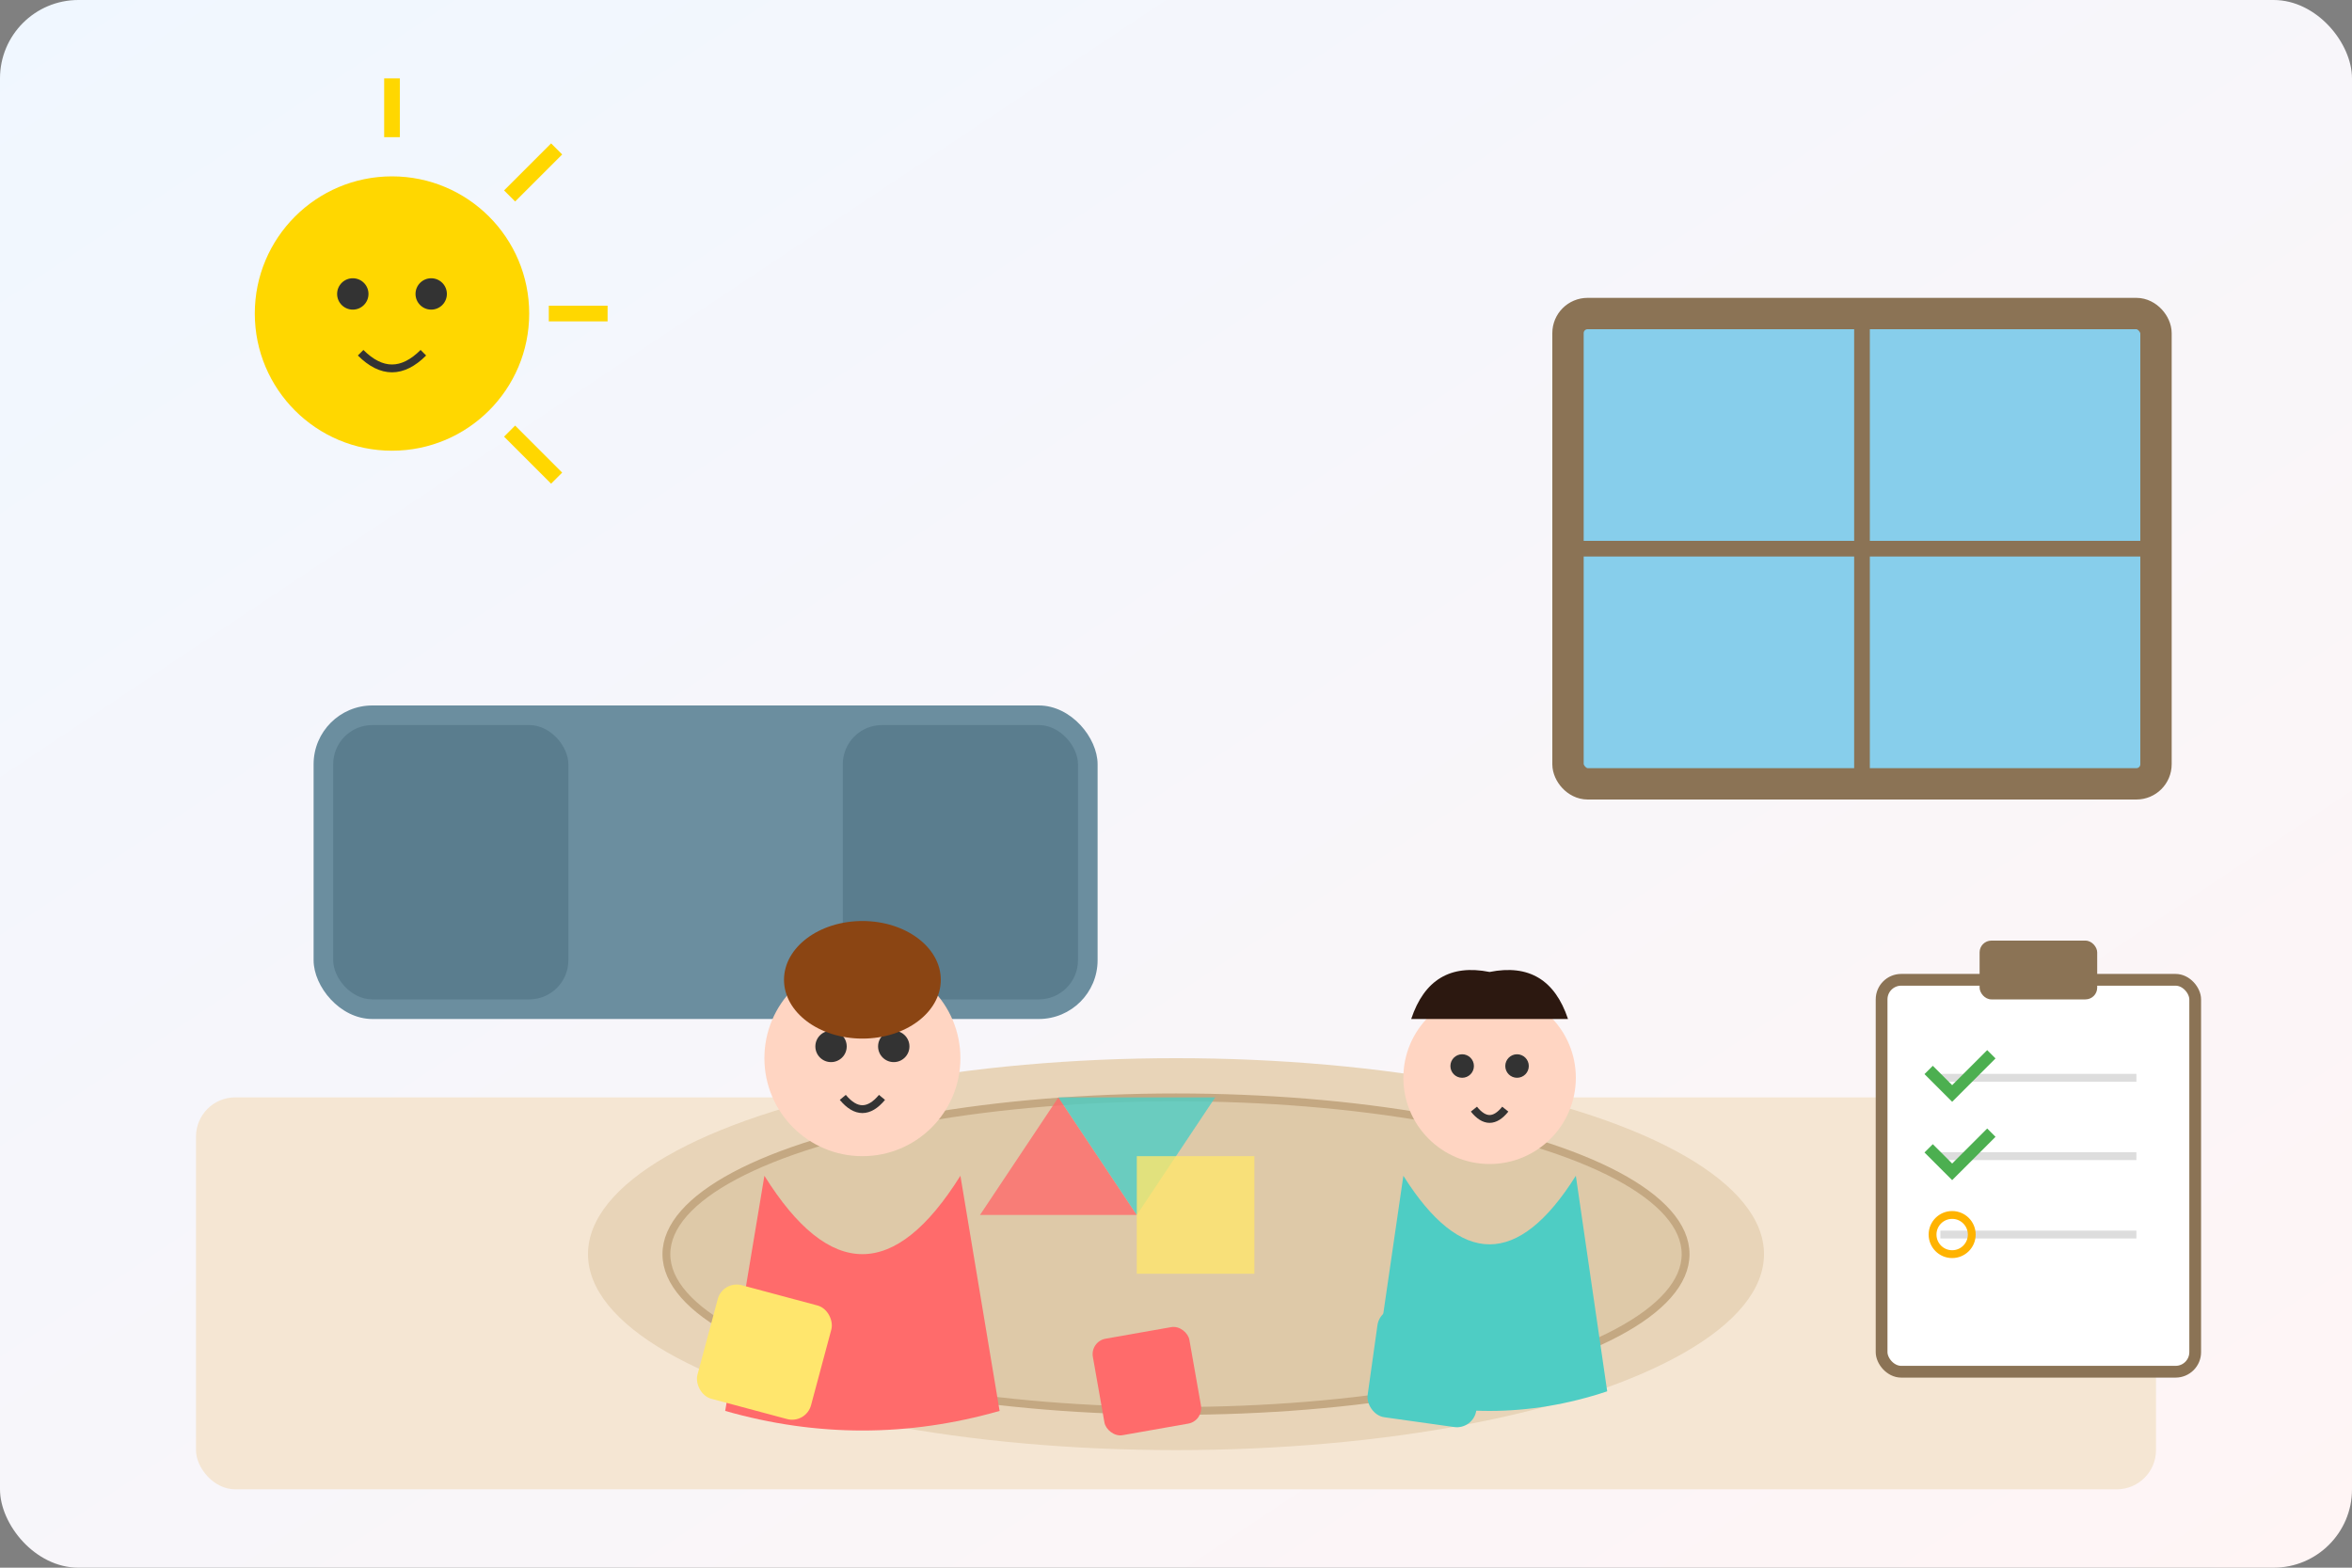 <svg xmlns="http://www.w3.org/2000/svg" viewBox="0 0 600 400" fill="none">
  <rect x="0" y="0" width="600" height="400" fill="#808080" stroke="none"/>
  <defs>
    <linearGradient id="bgGrad" x1="0%" y1="0%" x2="100%" y2="100%">
      <stop offset="0%" stop-color="#F0F7FF"/>
      <stop offset="100%" stop-color="#FFF5F5"/>
    </linearGradient>
  </defs>

  <!-- Background -->
  <rect width="600" height="400" fill="url(#bgGrad)" rx="20"/>

  <!-- Living room floor -->
  <rect x="50" y="280" width="500" height="100" fill="#F5E6D3" rx="10"/>

  <!-- Rug -->
  <ellipse cx="300" cy="320" rx="150" ry="50" fill="#E8D4B8"/>
  <ellipse cx="300" cy="320" rx="130" ry="40" fill="#DEC9A8" stroke="#C4A882" stroke-width="2"/>

  <!-- Couch in background -->
  <rect x="80" y="180" width="200" height="80" fill="#6B8E9F" rx="15"/>
  <rect x="85" y="185" width="60" height="70" fill="#5A7D8E" rx="10"/>
  <rect x="215" y="185" width="60" height="70" fill="#5A7D8E" rx="10"/>

  <!-- Window -->
  <rect x="400" y="80" width="150" height="120" fill="#87CEEB" rx="5" stroke="#8B7355" stroke-width="8"/>
  <line x1="475" y1="80" x2="475" y2="200" stroke="#8B7355" stroke-width="4"/>
  <line x1="400" y1="140" x2="550" y2="140" stroke="#8B7355" stroke-width="4"/>

  <!-- Child 1 playing -->
  <circle cx="220" cy="270" r="25" fill="#FFD5C2"/>
  <path d="M195 300 Q220 340 245 300 L255 360 Q220 370 185 360 Z" fill="#FF6B6B"/>
  <circle cx="212" cy="267" r="4" fill="#333"/>
  <circle cx="228" cy="267" r="4" fill="#333"/>
  <path d="M215 280 Q220 286 225 280" stroke="#333" stroke-width="2" fill="none"/>
  <ellipse cx="220" cy="250" rx="20" ry="15" fill="#8B4513"/>

  <!-- Child 2 playing -->
  <circle cx="380" cy="275" r="22" fill="#FFD5C2"/>
  <path d="M358 300 Q380 335 402 300 L410 355 Q380 365 350 355 Z" fill="#4ECDC4"/>
  <circle cx="373" cy="272" r="3" fill="#333"/>
  <circle cx="387" cy="272" r="3" fill="#333"/>
  <path d="M376 283 Q380 288 384 283" stroke="#333" stroke-width="2" fill="none"/>
  <path d="M360 260 Q365 245 380 248 Q395 245 400 260" fill="#2C1810"/>

  <!-- Toys scattered -->
  <rect x="180" y="330" width="30" height="30" fill="#FFE66D" rx="5" transform="rotate(15 195 345)"/>
  <rect x="280" y="340" width="25" height="25" fill="#FF6B6B" rx="4" transform="rotate(-10 292 352)"/>
  <rect x="350" y="335" width="28" height="28" fill="#4ECDC4" rx="5" transform="rotate(8 364 349)"/>

  <!-- Magna-tiles being played with -->
  <polygon points="250,310 270,280 290,310" fill="#FF6B6B" opacity="0.8"/>
  <polygon points="270,280 310,280 290,310" fill="#4ECDC4" opacity="0.8"/>
  <rect x="290" y="295" width="30" height="30" fill="#FFE66D" opacity="0.8"/>

  <!-- Clipboard with checklist (testing) -->
  <rect x="480" y="250" width="80" height="100" fill="#FFF" stroke="#8B7355" stroke-width="3" rx="5"/>
  <rect x="505" y="240" width="30" height="15" fill="#8B7355" rx="3"/>
  <line x1="495" y1="275" x2="545" y2="275" stroke="#DDD" stroke-width="2"/>
  <line x1="495" y1="295" x2="545" y2="295" stroke="#DDD" stroke-width="2"/>
  <line x1="495" y1="315" x2="545" y2="315" stroke="#DDD" stroke-width="2"/>
  <path d="M492 273 L498 279 L508 269" stroke="#4CAF50" stroke-width="3" fill="none"/>
  <path d="M492 293 L498 299 L508 289" stroke="#4CAF50" stroke-width="3" fill="none"/>
  <circle cx="498" cy="315" r="5" stroke="#FFB300" stroke-width="2" fill="none"/>

  <!-- Happy sun -->
  <circle cx="100" cy="80" r="35" fill="#FFD700"/>
  <circle cx="90" cy="75" r="4" fill="#333"/>
  <circle cx="110" cy="75" r="4" fill="#333"/>
  <path d="M92 90 Q100 98 108 90" stroke="#333" stroke-width="2" fill="none"/>
  <line x1="100" y1="35" x2="100" y2="20" stroke="#FFD700" stroke-width="4"/>
  <line x1="140" y1="80" x2="155" y2="80" stroke="#FFD700" stroke-width="4"/>
  <line x1="130" y1="50" x2="142" y2="38" stroke="#FFD700" stroke-width="4"/>
  <line x1="130" y1="110" x2="142" y2="122" stroke="#FFD700" stroke-width="4"/>
</svg>
